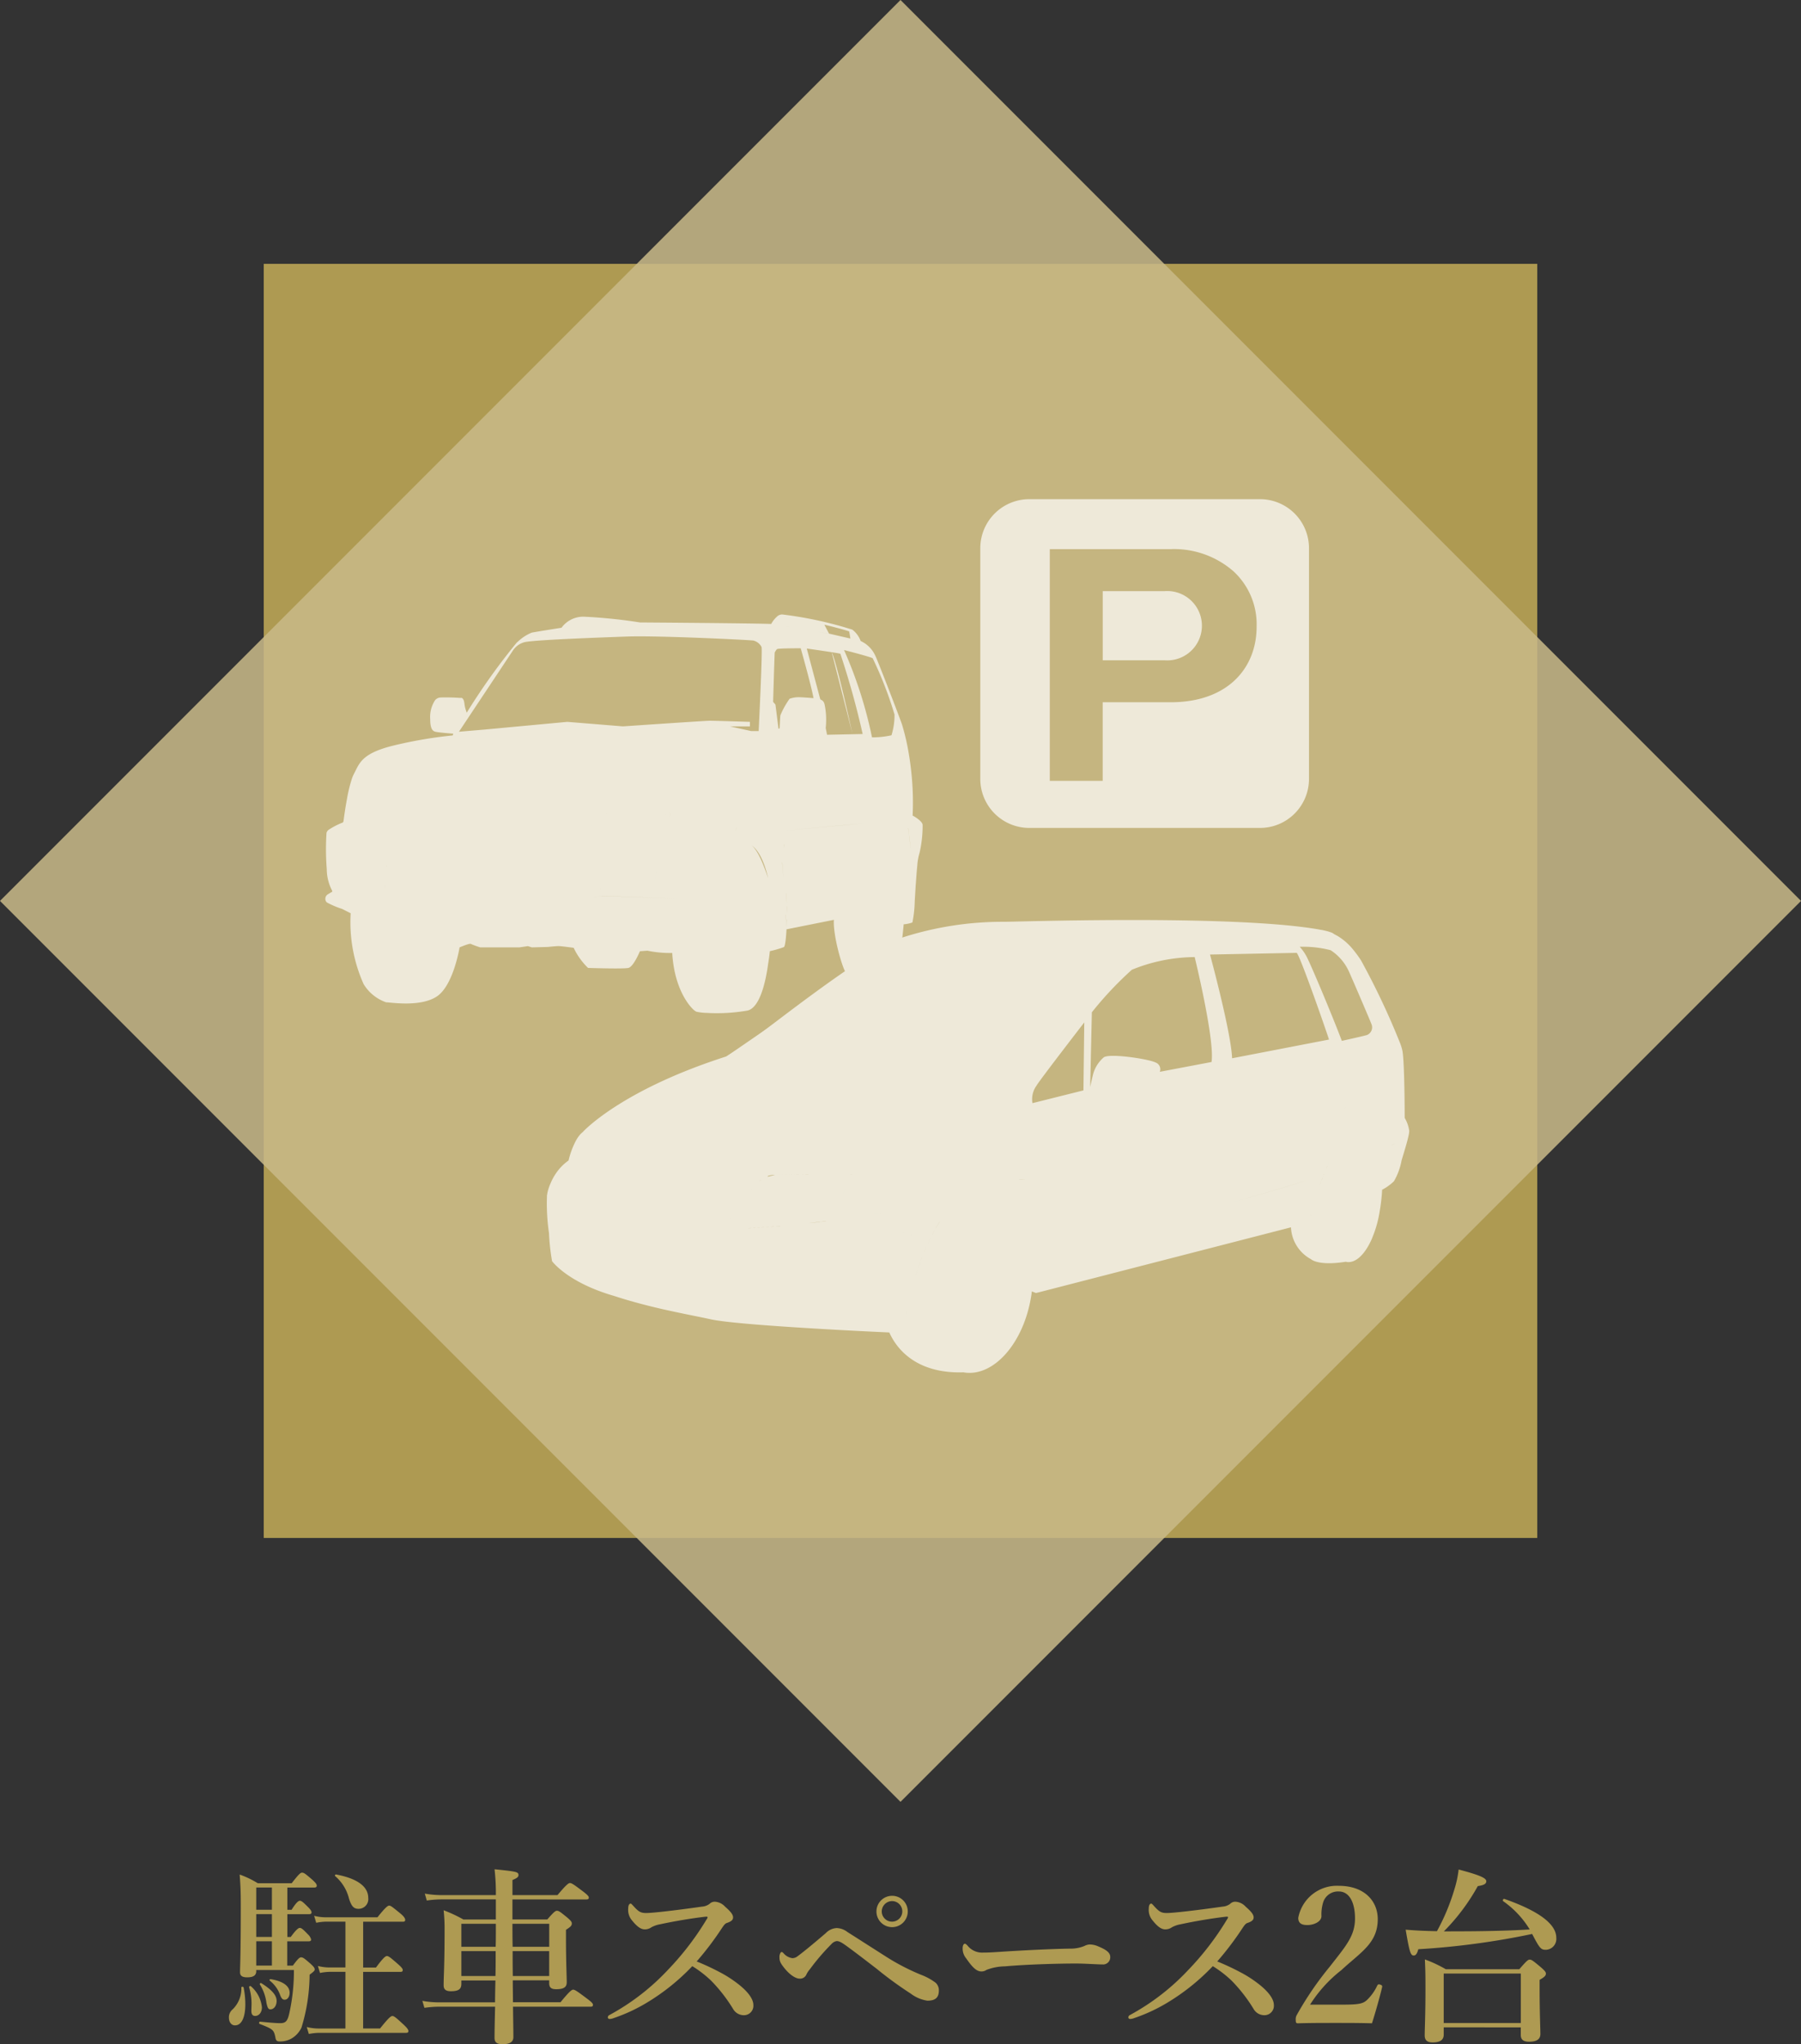 <svg id="レイヤー_1" data-name="レイヤー 1" xmlns="http://www.w3.org/2000/svg" viewBox="0 0 143.302 162.565"><rect x="0" y="0" width="143.302" height="162.565" fill="#333333" stroke="none"/><defs><style>.cls-1{fill:#ae9a52;}.cls-2{fill:#c9ba88;opacity:0.85;}.cls-3{opacity:0.7;}.cls-4{fill:#fff;}</style></defs><path class="cls-1" d="M19.52,159.4c0,.93-.241,1.68-.825,1.68-.286,0-.481-.255-.481-.63a.816.816,0,0,1,.3-.645,2.311,2.311,0,0,0,.69-1.74c0-.075.165-.075.18,0A6.835,6.835,0,0,1,19.52,159.4Zm.869-2.64c0,.345-.225.5-.72.5-.39,0-.57-.12-.57-.405,0-.48.06-1.275.06-5.055,0-1.3-.014-1.71-.089-2.715a7.488,7.488,0,0,1,1.439.69h2.7c.585-.75.705-.84.825-.84.15,0,.27.09.825.57.255.24.345.345.345.465,0,.1-.06.15-.225.15H22.864v1.77H23.2c.375-.6.554-.72.659-.72.135,0,.27.12.66.51.15.15.27.3.27.405s-.045.15-.2.15H22.864v1.815h.27c.436-.6.615-.72.72-.72.135,0,.27.12.645.51a.839.839,0,0,1,.255.405c0,.1-.045.15-.2.15h-1.7v1.935H23.3c.42-.57.54-.66.66-.66.15,0,.27.09.765.525.225.21.315.315.315.435,0,.1-.045.15-.405.42a14.649,14.649,0,0,1-.645,4.2,1.954,1.954,0,0,1-.839.9,1.859,1.859,0,0,1-.871.21c-.254,0-.33-.06-.375-.359-.12-.57-.2-.63-1.245-1.036-.075-.029-.045-.179.031-.179.75.074,1.289.119,1.6.119.45,0,.6-.164.75-.884a15.543,15.543,0,0,0,.345-3.345h-3ZM20,159.94c0-.15.015-.389.015-.614a4.425,4.425,0,0,0-.194-1.275c-.016-.075.1-.136.149-.075a2.551,2.551,0,0,1,.87,1.665c0,.42-.24.69-.54.69C20.105,160.331,20,160.2,20,159.94Zm1.635-8.054v-1.77H20.389v1.77Zm0,2.16v-1.815H20.389v1.815Zm0,2.28v-1.935H20.389v1.935Zm-.12,3.48c-.165,0-.225-.12-.315-.51a3.572,3.572,0,0,0-.525-1.47c-.03-.06.061-.15.12-.1.84.525,1.215.96,1.215,1.41C22.009,159.52,21.8,159.806,21.514,159.806Zm1.14-.766c-.165,0-.254-.089-.36-.359a2.553,2.553,0,0,0-.825-1.155c-.06-.045,0-.135.075-.12.975.165,1.5.54,1.5,1.08C23.044,158.8,22.879,159.04,22.654,159.04Zm4.83-2.219h-1.2a4.434,4.434,0,0,0-.825.09l-.165-.555a3.76,3.76,0,0,0,.93.12h1.26v-3.645h-1.5a4.443,4.443,0,0,0-.825.09l-.165-.555a3.76,3.76,0,0,0,.93.12h4.109c.646-.81.826-.93.931-.93.135,0,.27.12.9.63.271.225.375.39.375.5s-.044.15-.194.15h-3.15v3.645h1.02c.585-.795.765-.915.869-.915.136,0,.286.12.886.645.255.225.375.36.375.465s-.045.15-.195.15H28.894v4.5h1.349c.691-.87.87-.99.976-.99.135,0,.285.12.9.689.256.241.375.391.375.5s-.045.149-.194.149H25.384a4.52,4.52,0,0,0-.81.09l-.165-.554a3.809,3.809,0,0,0,.93.12h2.145Zm1.05-5.01c-.4,0-.57-.21-.765-.81a3.432,3.432,0,0,0-1.095-1.785c-.06-.045,0-.15.075-.135,1.815.345,2.55,1.035,2.55,1.86A.772.772,0,0,1,28.534,151.811Z"/><path class="cls-1" d="M39.454,151.061H35.1a8.424,8.424,0,0,0-1.141.09L33.8,150.6a7.377,7.377,0,0,0,1.306.12h4.349a16.412,16.412,0,0,0-.105-2.055c1.77.18,1.905.21,1.905.465,0,.15-.12.24-.48.39v1.2h3.585c.7-.84.884-.96.99-.96.135,0,.315.12,1.05.675.33.255.45.375.45.48s-.045.15-.2.15H40.774v1.59h2.775c.524-.6.645-.69.765-.69.15,0,.27.09.839.555.255.225.346.33.346.45,0,.18-.091.27-.466.51v.69c0,1.815.061,3.075.061,3.48,0,.374-.21.555-.84.555-.375,0-.556-.12-.556-.48V157.5H40.8c0,.585.015,1.155.015,1.74H44.6c.72-.885.9-1,1.005-1,.134,0,.315.12,1.094.705.361.27.481.39.481.5s-.045.15-.2.15H40.819c.015,1.125.03,1.95.03,2.415,0,.39-.285.569-.87.569-.435,0-.63-.15-.63-.509,0-.435.015-1.23.045-2.475h-4.47a8.8,8.8,0,0,0-1.154.09l-.165-.555a7.365,7.365,0,0,0,1.3.12h4.485c0-.361.015-1.155.03-1.74H36.709v.27c0,.42-.224.585-.84.585-.42,0-.57-.165-.57-.48,0-.72.075-1.485.075-4.4a13.514,13.514,0,0,0-.075-1.56,11.471,11.471,0,0,1,1.575.735h2.58ZM36.709,153v1.83h2.73c.015-.375.015-.75.015-1.11V153Zm2.715,4.155c.015-.585.015-1.47.015-1.98h-2.73v1.98ZM40.774,153c0,.615,0,1.215.015,1.83H43.7V153Zm2.924,4.155v-1.98H40.789c0,.48,0,1.4.015,1.98Z"/><path class="cls-1" d="M57.244,156.836a9.631,9.631,0,0,1,1.44.915c.9.69,1.26,1.275,1.26,1.709a.75.75,0,0,1-.69.81.985.985,0,0,1-.931-.509,12.5,12.5,0,0,0-1.739-2.235,8.986,8.986,0,0,0-1.5-1.155,17.2,17.2,0,0,1-3.675,2.94,13.382,13.382,0,0,1-2.565,1.185.969.969,0,0,1-.33.075c-.074,0-.15-.031-.15-.135a.205.205,0,0,1,.105-.166,18.237,18.237,0,0,0,4.7-3.629,22.451,22.451,0,0,0,3.045-3.975.464.464,0,0,0,.09-.18c0-.045-.045-.06-.2-.045-1.05.12-2.4.345-3.585.6a2.233,2.233,0,0,0-.69.24.9.9,0,0,1-.525.165c-.285,0-.585-.18-1.005-.7a1.282,1.282,0,0,1-.314-.96c0-.285.1-.39.194-.39.045,0,.1.06.21.18.42.465.585.57,1.035.57.18,0,.555-.03,1.14-.09,1.23-.135,2.235-.27,3.3-.42a1.118,1.118,0,0,0,.6-.225.565.565,0,0,1,.435-.165,1.2,1.2,0,0,1,.8.4c.45.39.629.63.629.84,0,.15-.045.3-.494.45-.135.045-.225.165-.36.36a24.547,24.547,0,0,1-2.04,2.7A19.445,19.445,0,0,1,57.244,156.836Z"/><path class="cls-1" d="M63.409,155.621c.54-.39,1.4-1.11,2.295-1.875a1.29,1.29,0,0,1,.87-.405,1.466,1.466,0,0,1,.855.315c1.275.81,2.28,1.455,3.224,2.055a17.69,17.69,0,0,0,2.641,1.35,4.659,4.659,0,0,1,1.154.63.811.811,0,0,1,.255.615c0,.585-.3.81-.915.81a2.9,2.9,0,0,1-1.334-.57,29.708,29.708,0,0,1-2.716-1.98c-.629-.48-1.319-1.02-2.174-1.65-.51-.375-.75-.54-.99-.54a.7.7,0,0,0-.405.225,17.494,17.494,0,0,0-1.724,2.01,1.783,1.783,0,0,0-.286.435.541.541,0,0,1-.555.315c-.225,0-.675-.2-1.185-.825-.345-.435-.4-.57-.4-.915,0-.18.091-.375.165-.375s.09.03.165.1a1.113,1.113,0,0,0,.7.39A.673.673,0,0,0,63.409,155.621Zm8.82-3.6a1.246,1.246,0,1,1-1.245-1.245A1.242,1.242,0,0,1,72.229,152.021Zm-2.07,0a.818.818,0,1,0,.825-.825A.829.829,0,0,0,70.159,152.021Z"/><path class="cls-1" d="M87.8,156.236c-.465,0-1.485-.075-2.22-.075-1.185,0-3.764.06-5.61.225a4.256,4.256,0,0,0-1.484.285.656.656,0,0,1-.406.12c-.389,0-.734-.36-1.2-1.035a1.217,1.217,0,0,1-.284-.81c0-.24.09-.36.18-.36.045,0,.12.06.195.135a1.481,1.481,0,0,0,1.26.57c.4,0,.689-.015,1.574-.075,1.86-.12,3.84-.21,5.31-.24a2.862,2.862,0,0,0,1.17-.21,1,1,0,0,1,.42-.12,1.727,1.727,0,0,1,.675.15c.57.24.96.465.96.84A.57.57,0,0,1,87.8,156.236Z"/><path class="cls-1" d="M98.659,156.836a9.58,9.58,0,0,1,1.44.915c.9.69,1.26,1.275,1.26,1.709a.75.75,0,0,1-.69.81.985.985,0,0,1-.931-.509A12.5,12.5,0,0,0,98,157.526a8.986,8.986,0,0,0-1.5-1.155,17.2,17.2,0,0,1-3.675,2.94,13.382,13.382,0,0,1-2.565,1.185.969.969,0,0,1-.33.075c-.074,0-.15-.031-.15-.135a.205.205,0,0,1,.105-.166,18.237,18.237,0,0,0,4.695-3.629,22.451,22.451,0,0,0,3.045-3.975.464.464,0,0,0,.09-.18c0-.045-.045-.06-.195-.045-1.05.12-2.4.345-3.585.6a2.233,2.233,0,0,0-.69.24.9.9,0,0,1-.525.165c-.285,0-.585-.18-1-.7a1.282,1.282,0,0,1-.314-.96c0-.285.1-.39.194-.39.045,0,.105.06.21.18.42.465.585.57,1.035.57.18,0,.555-.03,1.14-.09,1.23-.135,2.235-.27,3.3-.42a1.118,1.118,0,0,0,.6-.225.565.565,0,0,1,.435-.165,1.2,1.2,0,0,1,.8.4c.45.39.629.63.629.84,0,.15-.044.3-.494.45-.135.045-.225.165-.36.36a24.547,24.547,0,0,1-2.04,2.7A19.445,19.445,0,0,1,98.659,156.836Z"/><path class="cls-1" d="M106.9,159.431c1.259,0,1.559-.09,1.859-.36a3.776,3.776,0,0,0,.825-1.156c.061-.1.106-.119.241-.074s.165.09.149.195c-.18.765-.555,2.1-.81,2.879-1.019-.029-1.814-.029-2.894-.029-1.1,0-1.981,0-2.97.029-.15,0-.2-.015-.2-.254a.666.666,0,0,1,.09-.42,25.834,25.834,0,0,1,2.625-3.84c1.274-1.635,2-2.43,2-3.825,0-1.245-.436-2.145-1.29-2.145a1.236,1.236,0,0,0-1.245.87,3.3,3.3,0,0,0-.135,1.095c0,.42-.57.705-1.125.705-.42,0-.72-.12-.72-.57a3.124,3.124,0,0,1,3.225-2.55c2.024,0,3.1,1.2,3.1,2.655,0,1.92-1.38,2.64-2.894,4.05a10.772,10.772,0,0,0-2.491,2.745Z"/><path class="cls-1" d="M116.015,153.6c2.175,0,4.409-.06,5.7-.15a7.511,7.511,0,0,0-2.114-2.25c-.061-.045.014-.21.09-.18,2.745.96,4.139,2,4.139,3.09a.868.868,0,0,1-.809.96c-.406,0-.495-.075-1.111-1.26a61.772,61.772,0,0,1-9.059,1.215c-.09.345-.2.5-.361.5-.254,0-.344-.285-.644-2.055.689.06,1.455.1,2.489.12a16.933,16.933,0,0,0,1.38-3.3,8.447,8.447,0,0,0,.346-1.605c1.649.435,2.2.675,2.2.93,0,.21-.181.315-.676.39a16.3,16.3,0,0,1-2.7,3.6Zm-1.141,7.634v.571c0,.405-.239.63-.885.63-.419,0-.629-.165-.629-.556,0-.509.06-1.589.06-3.644,0-.99,0-1.395-.046-2.4a10.514,10.514,0,0,1,1.665.78h5.85c.585-.675.7-.765.825-.765.15,0,.271.09.915.63.285.255.375.36.375.48,0,.165-.1.27-.5.5v.705c0,1.889.061,3.179.061,3.6s-.3.616-.9.616c-.45,0-.66-.165-.66-.54v-.6Zm6.135-4.274h-6.135v3.93h6.135Z"/><rect class="cls-1" x="20.986" y="20.985" width="101.33" height="101.33"/><rect class="cls-2" x="20.986" y="20.986" width="101.33" height="101.33" transform="translate(-29.679 71.651) rotate(-45)"/><g class="cls-3"><path class="cls-4" d="M72.617,64.861v-.01a22.524,22.524,0,0,0-.1-3.386c-.053-.5-.115-.966-.184-1.383l-.025-.152a17.988,17.988,0,0,0-.537-2.31c-.084-.272-1.33-3.535-1.892-4.917-.063-.157-.117-.294-.16-.391a1.364,1.364,0,0,0-.068-.148c-.011-.028-.024-.046-.032-.071a2.339,2.339,0,0,0-1.137-1.112l-.463-.11.245.06.218.05a1.988,1.988,0,0,0-.665-.905,30.6,30.6,0,0,0-5.581-1.208.6.6,0,0,0-.388.149,2.236,2.236,0,0,0-.486.606c-1.63-.059-10.44-.119-10.44-.119s-.069-.013-.193-.03a41.088,41.088,0,0,0-4.181-.423,2.138,2.138,0,0,0-1.87.875s-2.291.361-2.384.393a3.535,3.535,0,0,0-1.074.7c-.034.029-.066.051-.1.082a51.7,51.7,0,0,0-3.985,5.583l-.019-.054-.942,1.694.7-1.249.246-.445a2.761,2.761,0,0,1-.171-.711c-.07-.513-.311-.41-.311-.41a15.672,15.672,0,0,0-1.582-.036.605.605,0,0,0-.433.209,2.419,2.419,0,0,0-.393,1.509c0,.654.137.93.39,1s1.445.159,1.445.159l-.015.05-.012.029-.016.06a34.829,34.829,0,0,0-4.885.848c-1.68.438-2.254.939-2.61,1.514-.145.238-.259.492-.392.751a2.677,2.677,0,0,0-.149.37,11.589,11.589,0,0,0-.369,1.518c-.177.936-.286,1.83-.286,1.83l-.044.091a5.819,5.819,0,0,0-1.17.606.532.532,0,0,0-.137.217A20.075,20.075,0,0,0,26,69.124a3.711,3.711,0,0,0,.393,1.646.28.28,0,0,1,.045.15s-.088.044-.33.194a.418.418,0,0,0-.152.6.292.292,0,0,0,.078.072,6.969,6.969,0,0,0,1.182.5l.686.346a12.036,12.036,0,0,0,1.033,5.64,3.4,3.4,0,0,0,1.789,1.443c.343,0,2.751.41,4.056-.481s1.788-3.887,1.788-3.887.791-.341.894-.276a6.667,6.667,0,0,0,.755.276h3.1l.688-.1.312.1,1.269-.035s.653-.068.86-.068,1.2.137,1.2.137a5.444,5.444,0,0,0,1.144,1.6s2.8.094,3.21,0,.917-1.328.917-1.328l.6-.043a8.737,8.737,0,0,0,1.97.181c.184,3.16,1.651,4.585,1.928,4.673a4.232,4.232,0,0,0,.9.094l.009.012,0-.006a14.248,14.248,0,0,0,3.13-.188.888.888,0,0,0,.358-.164c.787-.577,1.154-2.416,1.31-3.577.051-.309.1-.64.134-.987a8.631,8.631,0,0,0,1.114-.323c.151-.087.211-1.415.211-1.415l.08-.015,3.69-.739c-.089,1.265.755,4.219,1.089,4.4a8.953,8.953,0,0,0,3.115-.114,1.867,1.867,0,0,0,.595-.213c.484-.366.754-3.717.754-3.717a2.616,2.616,0,0,0,.695-.147,9.435,9.435,0,0,0,.184-1.684c.041-.642.072-1.249.087-1.393.017-.188.054-.838.116-1.437a4.69,4.69,0,0,1,.186-1.041,9.64,9.64,0,0,0,.24-2.2C73.4,65.28,72.617,64.861,72.617,64.861ZM27.742,68.708c-.007-.032-.016-.063-.02-.095C27.726,68.645,27.735,68.676,27.742,68.708Zm-.047-.226c-.006-.034-.01-.06-.017-.093C27.685,68.422,27.689,68.448,27.7,68.482Zm-.035-.216c0-.029-.01-.054-.012-.081C27.65,68.212,27.656,68.237,27.66,68.266Zm4.323-3.017h-.014c-.125,0-1.136.037-2.186.063C30.906,65.286,31.983,65.249,31.983,65.249Zm-.587.871-.005.011h0Zm-.629,2.7c0,.03-.008.065-.011.1,0-.022,0-.038,0-.057S30.765,68.836,30.767,68.821Zm-.114,2.087s0-.07,0-.2c0-.107,0-.254.011-.439V70.22C30.651,70.65,30.653,70.908,30.653,70.908Zm-1.429-5.586c-.083,0-.168,0-.247,0C29.056,65.327,29.141,65.322,29.224,65.322Zm.52-.01c-.069,0-.135,0-.2,0C29.609,65.312,29.675,65.312,29.744,65.312Zm-.265.006c-.06,0-.125,0-.186,0C29.354,65.318,29.419,65.318,29.479,65.318Zm3.28-.265h.034a.091.091,0,0,0,.035,0A.423.423,0,0,1,32.759,65.053ZM72.4,64.28c-.047-.174-.094-.332-.147-.483C72.3,63.948,72.35,64.106,72.4,64.28ZM69.535,52.418a.11.11,0,0,0,.037.025.174.174,0,0,1-.041-.028Zm-3.942-2.736s1.325.319,1.973.533c.036.168.071.381.094.569L66,50.4s-.375-.057-.884-.143c.225.036.421.069.571.091s.233.039.28.049Zm0,6.291a.444.444,0,0,0-.264-.319.529.529,0,0,0-.054-.025h.007l-.024-.051-1.065-4s1.18.168,1.984.294l1.64,6.441s-1.23-5.615-1.637-6.441c.328.049.589.094.686.122a65.628,65.628,0,0,1,1.774,6.383l-2.832.06L65.7,57.9A6.029,6.029,0,0,0,65.6,55.973Zm-.329-.019a.258.258,0,0,0,.058-.027l0,.005C65.305,55.936,65.287,55.949,65.269,55.954Zm-.085,2.394,0,0h0Zm-2.376-8.477c-.1-.016-.181-.034-.24-.041C62.631,49.837,62.709,49.855,62.808,49.871Zm-.26-.129Zm-.885,1.65c-.006.047-.012.191-.021.394C61.651,51.582,61.657,51.439,61.663,51.392Zm-.6-1.118.007-.015a.305.305,0,0,0-.015.043C61.059,50.289,61.062,50.287,61.065,50.274Zm-.587,14.177c-.092,0-.18.016-.267.028C60.3,64.467,60.386,64.455,60.478,64.451ZM49.9,49.527c-.216.017-.454.03-.7.046C49.442,49.557,49.68,49.544,49.9,49.527Zm-.807.058c.018,0,.036-.006.055-.006-.037.006-.077.006-.111.009C49.05,49.588,49.07,49.585,49.089,49.585ZM36.674,74.923H36.48l13.957.047Zm5.683-9.911c.756.024,1.509.056,2.238.1C43.866,65.068,43.113,65.036,42.357,65.012Zm2.473,6.317.265.132-.414-.206Zm2.319-3.5c.012.069.027.135.042.2.02.1.041.2.064.292-.211-.984-.4-1.856-.417-1.929,0,.016.015.067.034.155C46.923,66.787,47.026,67.27,47.149,67.831Zm-.076-2.177a.114.114,0,0,0,.026,0s-.008.006-.01,0ZM47.5,69.49l0,0,0-.007Zm0-4.01h0Zm.253,5.155c.007.047.016.082.023.122-.038-.178-.082-.393-.134-.625C47.681,70.319,47.715,70.488,47.751,70.635Zm-.045.62-.549.138.153-.04.4-.1.175.006c-.01-.052-.032-.156-.061-.3l0,.011c.027.137.048.234.058.284l6.017.2Zm.5-6.519c.046-.025.088-.056.131-.085-.024.019-.05.036-.077.057A.552.552,0,0,0,48.209,64.736ZM52.071,70.1c.007-.021.013-.05.021-.082C52.084,70.053,52.078,70.082,52.071,70.1Zm.046-.219c.008-.049.017-.1.026-.163C52.134,69.783,52.125,69.835,52.117,69.884Zm.026-.175c.009-.056.018-.106.024-.165C52.161,69.6,52.152,69.653,52.143,69.709Zm.028-.2c.01-.089.022-.185.034-.283C52.193,69.324,52.181,69.42,52.171,69.509Zm.664-4.57c0-.027,0-.056,0-.084,0,.028,0,.057,0,.078Zm.134-.1c0-.024.01-.047.013-.074,0,.027-.01.05-.013.074Zm.364.112V64.87c0-.059,0-.124.005-.184,0-.041.006-.084.006-.123C53.338,64.687,53.336,64.823,53.333,64.951ZM51.16,73.042c.066,0,.191,0,.353-.007-.121,0-.221.007-.291.007Zm1.355-.034c.091,0,.184-.007.276-.012C52.7,73,52.606,73.008,52.515,73.008Zm-.914.024h0Zm.2,0h0Zm.213-.006h0Zm.238,0,.15,0Zm1.075-.033a1.156,1.156,0,0,0-.144.006c.218-.009.438-.016.663-.026C53.674,72.969,53.5,72.98,53.33,72.983Zm.662-.022c.26-.016.52-.025.774-.039C54.512,72.936,54.252,72.945,53.992,72.961Zm-.078-1.5h0Zm.051-.009h0Zm.46-9.832h0Zm1.148,11.255c-.026,0-.054,0-.082,0l.082,0Zm.006,0h0a.219.219,0,0,1,.047-.008A.219.219,0,0,0,55.579,72.875ZM56.2,63.45s0,.006-.006.01a.253.253,0,0,0,.024-.045C56.211,63.422,56.2,63.437,56.2,63.45Zm.121,9.355a.08.08,0,0,0-.037.006.08.08,0,0,1,.037-.006Zm.005,0h0a.046.046,0,0,1,.03-.007A.046.046,0,0,0,56.322,72.805Zm.972-1.062c-.007.029-.012.059-.019.091.007-.032.012-.062.019-.091Zm0-.006c.075-.37.192-1,.329-1.687C57.486,70.736,57.369,71.367,57.294,71.737Zm-.816-14.416c-.355,0-6.911.449-6.911.449l-4.431-.36-6.647.619-1.975.166,4.271-6.424a1.6,1.6,0,0,1,.917-.69c.642-.18,5.638-.365,8.16-.456s9.855.276,10.084.32a1.009,1.009,0,0,1,.643.506c.092.229-.228,6.692-.228,6.692h-.589l-1.7-.373h1.593v-.36S56.831,57.321,56.478,57.321Zm2.133,8.5a2.881,2.881,0,0,0-.138.332A2.881,2.881,0,0,1,58.611,65.818Zm1.141,1.4c.272.124.923.722,1.364,2.626C60.512,68,60.024,67.342,59.752,67.218Zm2.19-9.261L61.7,56.033l-.184-.211s.078-2.743.125-3.924c.074-.138.15-.262.212-.282.151-.059,1.858-.059,1.858-.059s.814,2.863,1.021,3.971c.028,0,.047,0,.07,0-.335-.023-1.011-.078-1.215-.078a2.19,2.19,0,0,0-.761.124,6.665,6.665,0,0,0-.73,1.31c-.011.07-.022.228-.031.4-.018.3-.033.638-.033.638Zm.247,7.407a.21.21,0,0,0-.015-.055.248.248,0,0,1,.015.049Zm.05.189c-.013-.053-.026-.095-.038-.144h0C62.213,65.458,62.226,65.5,62.239,65.553Zm-.1,1.884c-.011-.082-.015-.16-.024-.229C62.123,67.277,62.127,67.355,62.138,67.437Zm.1,1.155c.029.39.06.8.089,1.232C62.3,69.4,62.264,68.982,62.235,68.592Zm.163-1.449c0,.046.006.1.006.141s0,.1.006.15C62.405,67.331,62.4,67.236,62.4,67.143Zm.113,5.6c.028.469.048.833.054,1.021C62.559,73.571,62.539,73.21,62.511,72.741Zm.048-1.686c.006.168.015.323.021.46s.013.254.018.347C62.59,71.677,62.574,71.4,62.559,71.055Zm.052,1.023c.01.126.02.341.022.579C62.631,72.419,62.621,72.2,62.611,72.078Zm.032,1.055c0,.019,0,.038,0,.062,0,.167,0,.329.006.476C62.648,73.508,62.648,73.323,62.643,73.133Zm4.371-7.5-.23.021-4.429.4,6.359-.582Zm2.363-6.99A34.1,34.1,0,0,0,67.159,51.7c1.061.266,2.15.575,2.278.649a30.684,30.684,0,0,1,1.739,4.48,5.418,5.418,0,0,1-.243,1.649A7.161,7.161,0,0,1,69.377,58.645Zm2.89,7.211c.021.185.047.394.072.608C72.314,66.25,72.288,66.041,72.267,65.856Zm.075.629c.036.319.072.663.108,1.02C72.414,67.148,72.378,66.8,72.342,66.485Z"/><path class="cls-4" d="M57.8,84.023l13.384-9.191s16.133-.636,17.285.749L79.459,88.4Z"/><path class="cls-4" d="M111.768,88.907s0-4.264-.175-5.313a3.812,3.812,0,0,0-.185-.618,59.413,59.413,0,0,0-3.123-6.61,9.931,9.931,0,0,0-.666-.9,4.763,4.763,0,0,0-1.146-1c-.088-.053-.182-.1-.279-.152l-.182-.118a3.292,3.292,0,0,0-.559-.172.1.1,0,0,0-.044-.013c-.044-.013-.1-.021-.145-.033s-.11-.02-.168-.027c-.516-.1-1.1-.181-1.732-.256-7.51-.883-22.442-.384-23.47-.384a26.061,26.061,0,0,0-8.009,1.224,6.062,6.062,0,0,0-.7.29c-.381.185-.8.416-1.261.682-3.9,2.286-10.112,7.3-10.841,7.733-.872.524-1.282.776-1.282.776-.141.047-.283.089-.424.138-7.458,2.457-10.5,5.356-10.946,5.813a.864.864,0,0,0-.061.068,1.647,1.647,0,0,0-.278.276,2.925,2.925,0,0,0-.3.471,6.575,6.575,0,0,0-.553,1.513,3.941,3.941,0,0,0-.926.914,4.346,4.346,0,0,0-.508.908,3.932,3.932,0,0,0-.218.619,2.288,2.288,0,0,0-.058.319h-.009c0,.019,0,.063,0,.12a16.122,16.122,0,0,0,.163,2.905,16.926,16.926,0,0,0,.244,2.224c.018.022,1.244,1.7,4.947,2.767h0c1.3.428,2.669.779,3.913,1.064,1.6.359,3,.62,3.779.794,1.13.248,4.467.5,7.618.693,3.393.212,6.575.35,6.575.35.74,1.646,2.492,3.286,5.912,3.17a.178.178,0,0,0,.038.01c2.353.372,4.742-2.331,5.336-6.044.024-.134.041-.268.056-.4l.328.126.175-.041,20.115-5.182a3.034,3.034,0,0,0,1.6,2.538s.547.551,2.763.2a.8.8,0,0,0,.172.028c.642.025,1.277-.581,1.765-1.561a.162.162,0,0,0,.017-.035c.03-.054.058-.115.086-.178.019-.044.039-.094.058-.142a9.091,9.091,0,0,0,.6-2.134,14.241,14.241,0,0,0,.194-1.708,3.2,3.2,0,0,0,.37-.215,4.424,4.424,0,0,0,.565-.452,5.074,5.074,0,0,0,.611-1.658c.137-.474.432-1.383.552-1.959a1.993,1.993,0,0,0,.058-.389A2.723,2.723,0,0,0,111.768,88.907ZM90.059,77.127a13.364,13.364,0,0,1,5-1.008s1.613,6.59,1.341,8.343l-4.112.779s0,0,0-.007a.57.57,0,0,0-.34-.732c-.543-.278-3.652-.75-4.125-.41a2.715,2.715,0,0,0-.81,1.215c-.054.165-.195.8-.249,1.049l-.021.1.134-5.948A27.874,27.874,0,0,1,90.059,77.127Zm-31.952,19.8c.005,0,.007-.007.013-.011h0A.024.024,0,0,1,58.107,96.931Zm.171-12.476a.972.972,0,0,0,0,.141A.972.972,0,0,1,58.278,84.455Zm0,.141a4.194,4.194,0,0,1-.5-.175A4.194,4.194,0,0,0,58.274,84.6ZM47.121,94.249a.076.076,0,0,0,0,.034.085.085,0,0,1,0-.035Zm-.506-3.81a4.41,4.41,0,0,0,.2.4A4.41,4.41,0,0,1,46.615,90.439Zm1.923,1.281c.193.053.4.108.631.171C48.941,91.828,48.731,91.773,48.538,91.72Zm10.236-7.956a.959.959,0,0,0-.116.088A.959.959,0,0,1,58.774,83.764Zm.157-.123c-.057.044-.109.083-.15.111C58.822,83.724,58.874,83.685,58.931,83.641Zm2.538,9.807.2-.008c-.189.047-.38.091-.573.138C61.094,93.578,60.972,93.51,61.469,93.448Zm1.736-.047c-.571.009-1.04.021-1.353.031C62.163,93.422,62.636,93.41,63.205,93.4Zm3.7-.019h0Zm2.544,3.208c-.935.161-2.284.35-3.727.524.147-.018.3-.037.442-.053C67.441,96.9,68.614,96.736,69.452,96.59ZM69,85.886c-.041,0-.081,0-.122,0,.087,0,.172.007.26.013C69.09,85.9,69.043,85.889,69,85.886Zm.658,10.669c-.044.006-.089.018-.136.025C69.568,96.573,69.613,96.561,69.657,96.555Zm.2-.038c-.033.006-.071.016-.109.023C69.785,96.533,69.823,96.523,69.856,96.517Zm.238-10.565.758.041Zm.608,12.23c-.031,0-.059.006-.092.007C70.642,98.188,70.671,98.183,70.7,98.182Zm.26-.025c-.038,0-.079.006-.12.01C70.883,98.163,70.924,98.157,70.962,98.157Zm-.011-2.06a.025.025,0,0,1,.01-.017l0,0C70.952,96.091,70.951,96.091,70.951,96.1Zm.789,1.972c.022-.063.042-.127.063-.194h0c-.021.067-.041.131-.063.194.1-.016.2-.027.263-.035-.185.025-.526.067-.991.119C71.309,98.122,71.553,98.092,71.74,98.069Zm1.253,2.96c-.053.155-.1.31-.15.461C72.892,101.339,72.94,101.184,72.993,101.029Zm.215-.615c-.059.159-.116.325-.172.482C73.092,100.739,73.149,100.573,73.208,100.414ZM73.076,97.9c.02-.032.044-.063.07-.1h0A1.144,1.144,0,0,0,73.076,97.9Zm-.97-11.842c.635.024,1.258.052,1.857.077C73.364,86.111,72.741,86.083,72.106,86.059ZM73.361,100c.023-.059.05-.116.07-.175q-.09.226-.176.459C73.29,100.187,73.323,100.091,73.361,100Zm-.488-1.966-.207.111Zm-.365.192c-.02.01-.042.019-.067.032C72.466,98.242,72.488,98.233,72.508,98.223Zm-.213.1c-.022.013-.05.02-.075.035A.467.467,0,0,0,72.3,98.325Zm-.759-12.293c.138,0,.27.01.405.016C71.806,86.042,71.674,86.036,71.536,86.032ZM70.961,86c.144.009.291.02.435.025C71.252,86.018,71.105,86.007,70.961,86Zm-.084-.005-1.243-.371.605.182.638.189Zm-.832,10.489c-.026.006-.053.013-.08.017C69.992,96.5,70.019,96.488,70.045,96.482Zm-3.671-1.918Zm.459.915c.067-.158.138-.3.206-.457C66.971,95.174,66.9,95.321,66.833,95.479Zm.22-.492c.109-.236.216-.458.318-.674-.038.079-.075.151-.11.233C67.193,94.689,67.125,94.837,67.053,94.987Zm.747-1.6c-.278,0-.566,0-.851,0h.719A1.174,1.174,0,0,1,67.8,93.387Zm-1.692,0h0Zm-.548,0h0Zm-1.634.011c-.118,0-.234,0-.347,0C63.694,93.4,63.808,93.4,63.926,93.393Zm.388-.006c-.107.006-.209.006-.309.006C64.108,93.393,64.207,93.393,64.314,93.387Zm-.755.009c-.118,0-.228,0-.338,0C63.331,93.4,63.441,93.4,63.559,93.4Zm-1.971,4.15c-.1.007-.194.011-.287.023C61.394,97.557,61.49,97.553,61.588,97.546Zm.488-.042c-.131.009-.26.021-.39.037C61.816,97.525,61.945,97.513,62.076,97.5Zm-.914.074c-.078,0-.156.013-.232.018C61.006,97.591,61.084,97.582,61.162,97.578Zm-.375.029c-.075,0-.147.009-.219.014C60.64,97.616,60.712,97.61,60.787,97.607Zm-.351.021c-.072.007-.141.009-.212.015C60.3,97.637,60.364,97.635,60.436,97.628Zm.116-3.789c-.051.033-.1.074-.153.112C60.452,93.913,60.5,93.872,60.552,93.839Zm-.45,3.81c-.07.007-.141.007-.207.013C59.961,97.656,60.032,97.656,60.1,97.649Zm-.308-3.113a.135.135,0,0,0-.025.028v0A.272.272,0,0,0,59.794,94.536Zm0,3.133c-.1,0-.2.007-.288.007C59.6,97.676,59.694,97.671,59.794,97.669Zm2.416-.179c.092-.006.182-.016.272-.024C62.392,97.474,62.3,97.484,62.21,97.49Zm.439-.041c.085-.008.17-.014.257-.027C62.819,97.435,62.734,97.441,62.649,97.449Zm.428-.044c.082,0,.172-.015.258-.024C63.249,97.39,63.159,97.4,63.077,97.405Zm.424-.037c.094-.013.186-.025.281-.034C63.687,97.343,63.6,97.355,63.5,97.368Zm.425-.049c.128-.011.254-.026.378-.039C64.18,97.293,64.054,97.308,63.926,97.319Zm.512-3.932c.089,0,.183,0,.276,0C64.621,93.382,64.527,93.382,64.438,93.387Zm.418,0h0Zm.842,0h0Zm.015,3.733c-.144.019-.288.035-.433.053C65.425,97.15,65.569,97.134,65.713,97.115Zm-.456.054c-.3.034-.6.07-.908.1C64.655,97.239,64.958,97.2,65.257,97.169ZM68.085,99.6l-.049.007.162-.023Zm3.988,5.3a1.718,1.718,0,0,0,.037-.168A1.718,1.718,0,0,1,72.073,104.9Zm.068-.354c.019-.159.026-.3.031-.371C72.167,104.25,72.162,104.391,72.141,104.55Zm-.026.158c.011-.053.017-.105.026-.151C72.132,104.6,72.126,104.655,72.115,104.708Zm.69-3.1c-.057.186-.109.367-.159.54C72.7,101.978,72.748,101.8,72.805,101.611Zm1.646-3.91c.1-.179.207-.358.322-.529l.006,0C74.663,97.343,74.554,97.519,74.451,97.7Zm-.908,1.855c.057-.141.116-.281.181-.423C73.659,99.275,73.6,99.415,73.543,99.556Zm.294-.672c.067-.148.135-.286.2-.43C73.972,98.6,73.9,98.736,73.837,98.884Zm.323-.651c.08-.149.156-.3.241-.449C74.316,97.934,74.24,98.084,74.16,98.233Zm-.12-12.1c.147.01.289.01.429.018C74.329,86.146,74.187,86.146,74.04,86.136Zm.493.018.422.013Zm3.639.085c-.62-.008-1.39-.019-2.262-.044.872.025,1.642.036,2.262.044Zm-3.154-.066c.139.007.277.007.413.008C75.3,86.18,75.157,86.18,75.018,86.173Zm.459.008c.142.006.282.014.423.014C75.759,86.2,75.619,86.187,75.477,86.181Zm2.7.058h0Zm.327,0h0Zm.306,0h0Zm.979-.038a1.263,1.263,0,0,1-.28.026c-.067,0-.149,0-.241.006a1.8,1.8,0,0,1-.251-.191c-.442-.391-5.846-.929-5.846-.929l-3.287.1a10.267,10.267,0,0,0-5.454-1.034,21.735,21.735,0,0,0-5.49-.542c1.771-1.356,9.693-7.189,11.6-8.216,2.448-.337,8.093-.738,16.936.717.01,0,.02,0,.03,0,.04.4-.363.724-.565.968-.186.225-5.8,7.617-6.956,8.9A.9.9,0,0,1,79.786,86.2Zm2.7.123c.338-.541,3.784-5,3.784-5l-.066,5.406-4.056,1.014A1.842,1.842,0,0,1,82.487,86.324Zm-1.38,7.46H81.1c.176.017.342.03.486.041C81.446,93.814,81.283,93.8,81.107,93.784Zm1.547,8.382s.021-.129.058-.319c-.005.013-.005.022-.011.04ZM85.879,99c2.142-.568,7.441-2.028,11.762-3.251C93.32,96.971,88.021,98.427,85.879,99Zm10.4-23.084,6.895-.134c.271.2,2.5,6.625,2.571,6.895l-7.71,1.489C97.966,82.131,96.277,75.911,96.277,75.911Zm8.959,17.749c-.034.081-.063.159-.093.246C105.173,93.819,105.2,93.741,105.236,93.66Zm-.115.3c-.029.087-.06.172-.091.256C105.061,94.132,105.092,94.047,105.121,93.96Zm.234-.608c-.03.076-.059.157-.091.23C105.3,93.509,105.324,93.428,105.355,93.352Zm.129-.312-.092.22Zm.137-.315c-.03.072-.062.139-.093.212C105.559,92.864,105.591,92.8,105.621,92.725ZM98.127,95.6h0c3.151-.89,5.674-1.635,5.87-1.765C103.8,93.969,101.281,94.714,98.127,95.6Zm6.026-2.347,0-.005v-.009Zm.13,3.428c0-.021.017-.058.03-.105C104.3,96.627,104.292,96.664,104.283,96.685Zm.738-2.443c-.1.294-.2.581-.279.841C104.821,94.823,104.918,94.536,105.021,94.242Zm.653-1.633c.029-.063.06-.129.091-.192C105.734,92.48,105.7,92.546,105.674,92.609Zm1.361-4.507-.012.009c.016-.009.029-.016.044-.026C107.058,88.086,107.046,88.1,107.035,88.1Zm-.012.012-.071.047a.6.6,0,0,1,.062-.041Zm-.044,2.359c-.033.032-.059.07-.088.1C106.92,90.543,106.946,90.505,106.979,90.473Zm-.2.232c-.031.037-.058.078-.091.116C106.725,90.783,106.752,90.742,106.783,90.705Zm-.189.256c-.03.039-.059.086-.089.129C106.535,91.047,106.564,91,106.594,90.961Zm-.353.546c-.031.059-.062.107-.091.162C106.179,91.614,106.21,91.566,106.241,91.507Zm.173-.28c-.029.047-.061.095-.091.144C106.353,91.322,106.385,91.274,106.414,91.227Zm-.339.579c-.031.055-.06.111-.091.167C106.015,91.917,106.044,91.861,106.075,91.806Zm-.157.3c-.033.06-.062.123-.09.182C105.856,92.23,105.885,92.167,105.918,92.107Zm2.8-9.773c-.109.04-.845.207-1.947.453-.654-1.745-2.344-5.793-2.785-6.668a3.685,3.685,0,0,0-.566-.814,8.623,8.623,0,0,1,2.459.271A3.958,3.958,0,0,1,107.3,77.2c.135.269,1.758,4.054,1.827,4.256A.656.656,0,0,1,108.716,82.334Zm2.051,8.721s.09-.04.227-.108C110.857,91.015,110.767,91.055,110.767,91.055Z"/><path class="cls-4" d="M92.666,47.014H87.742v5.5h4.924a2.758,2.758,0,1,0,0-5.5Z"/><path class="cls-4" d="M100.263,39.7H81.894A3.9,3.9,0,0,0,78,43.585V61.958a3.9,3.9,0,0,0,3.891,3.889h18.369a3.9,3.9,0,0,0,3.894-3.889V43.585A3.9,3.9,0,0,0,100.263,39.7ZM93.14,55.851h-5.4V62.1H83.53V43.674h9.61a7.179,7.179,0,0,1,5.026,1.781,5.738,5.738,0,0,1,1.82,4.39C99.986,53.1,97.722,55.851,93.14,55.851Z"/></g></svg>